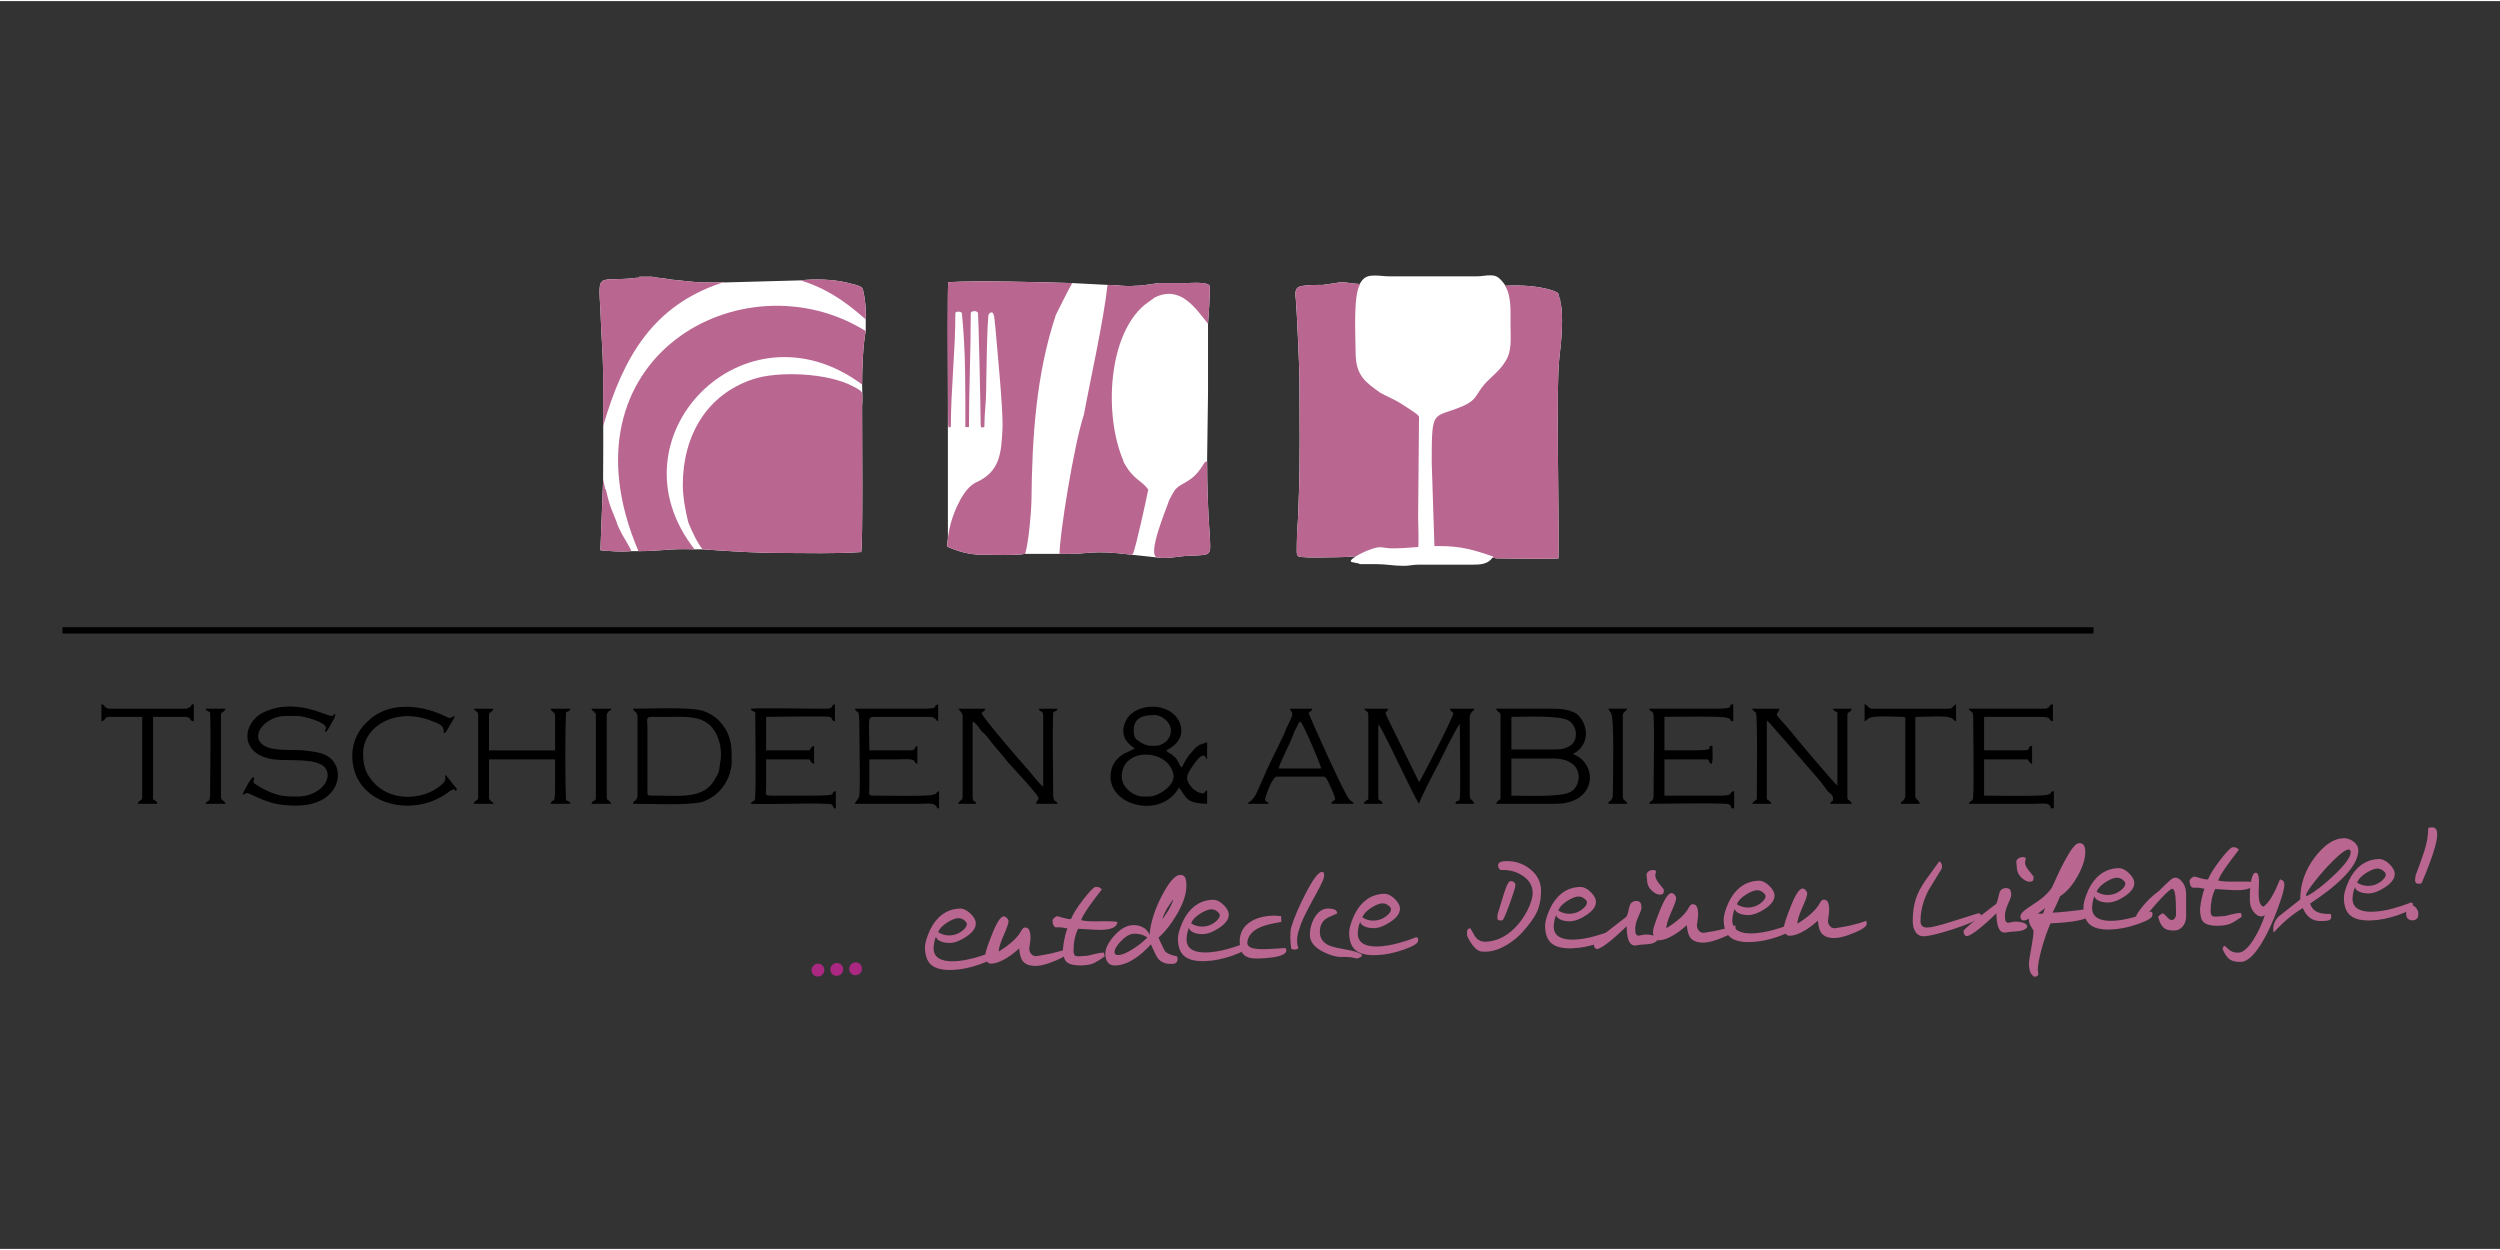 <?xml version="1.0" encoding="utf-8"?>
<!DOCTYPE svg PUBLIC "-//W3C//DTD SVG 1.1//EN" "http://www.w3.org/Graphics/SVG/1.1/DTD/svg11.dtd">
<svg xmlns="http://www.w3.org/2000/svg" xmlns:xlink="http://www.w3.org/1999/xlink" version="1.1" id="Ebene_1" x="0px" y="0px" width="180" height="90" viewBox="0 0 567 283" enable-background="new 0 0 567 283" xml:space="preserve">
<rect x="0" y="0" width="567" height="283" fill="#333333" stroke="none"/>
<path fill="#FFFFFF" d="M294.112,123.105c0,3.286-0.412,2.875,2.875,3.081c2.258,0,10.063,0,11.295-0.411  c1.851-0.822,3.287-2.054,6.162-1.643c1.201,0.199,6.121,0.205,7.12-0.177c0.045,1.388,0.103,2.497,0.175,3.201  c0-0.488,0.108-0.787,0.284-0.965c0.024,0.374,0.051,0.699,0.076,0.965c0-0.875,0.345-1.143,0.815-1.189  c0.479,0.035,1.021,0.181,1.455,0.139c0.645,0.048,1.175-0.105,1.175-1.19c0-0.188-0.013-0.596-0.035-1.179  c4.585,0.385,6.249,0.006,10.91,1.628c1.028,0.411,2.261,1.026,3.286,1.026c3.286,0,10.886,0.205,13.761,0  c0.205-9.652-0.616-37.995,0.205-45.594c0.411-3.081,1.025-9.859,0.206-12.529c0-0.411,0-0.616-0.206-0.821  c-0.205-1.233,0-1.233-1.645-1.849c-3.258-1.018-7.123-1.229-10.593-1.031c-0.355-0.596-0.814-1.161-1.407-1.693  c-0.64-0.579-1.33-0.7-2.082-0.673c-0.884-0.035-1.852,0.219-2.911,0.221h-0.013h-0.161h-0.013h-0.156h-0.02h-0.146h-0.023h-0.143  h-0.026h-0.138h-0.027h-0.133h-0.033h-0.125h-0.039h-0.12h-0.041h-0.114h-0.044h-0.112h-0.047h-0.106h-0.049h-0.103h-0.055h-0.097  h-0.058h-0.092h-0.06h-0.09h-0.062h-0.085h-0.064h-0.082h-0.065h-0.08h-0.068h-0.074h-0.069h-0.074h-0.072h-0.07h-0.072h-0.069  h-0.074H331.5h-0.074h-0.067h-0.073h-0.063h-0.08h-0.063h-0.078h-0.061h-0.079h-0.063h-0.079h-0.061h-0.081h-0.061h-0.08h-0.06  H330.3h-0.06h-0.083h-0.06h-0.079h-0.06h-0.08h-0.063h-0.078h-0.063h-0.08h-0.062h-0.077h-0.064h-0.077h-0.063h-0.078h-0.066h-0.073  h-0.069h-0.074h-0.068h-0.071h-0.074h-0.07h-0.075h-0.067h-0.079h-0.067h-0.08h-0.065h-0.086h-0.063h-0.09h-0.059h-0.094h-0.059  h-0.096h-0.055h-0.1h-0.053h-0.104h-0.049h-0.108h-0.046h-0.115h-0.042h-0.119h-0.037h-0.126h-0.035h-0.129h-0.032h-0.136h-0.028  h-0.141h-0.022h-0.148h-0.021h-0.152h-0.016h-0.16h-0.011h-0.173h-0.009h-0.168h-0.021h-0.171h-0.016h-0.173H324.9h-0.175h-0.009  h-0.175h-0.003h-0.176h-0.006h-0.171h-0.008h-0.166h-0.012h-0.159h-0.016h-0.151h-0.018h-0.151h-0.021h-0.146h-0.024h-0.139h-0.029  h-0.135h-0.031h-0.132h-0.032h-0.129h-0.034h-0.124h-0.039h-0.119h-0.043h-0.113h-0.045h-0.113h-0.045h-0.109h-0.049h-0.106h-0.05  h-0.104h-0.052h-0.103h-0.052h-0.103h-0.053h-0.1h-0.054h-0.101h-0.054h-0.097h-0.054h-0.098h-0.057h-0.096h-0.057h-0.094h-0.059  h-0.094h-0.057h-0.096h-0.057h-0.094h-0.058h-0.095h-0.057h-0.099h-0.055h-0.097h-0.054h-0.101h-0.055h-0.1H319.1h-0.103h-0.051  h-0.104h-0.052h-0.104h-0.05h-0.106h-0.05h-0.108h-0.045h-0.114h-0.044h-0.113h-0.043h-0.119h-0.039h-0.124h-0.035h-0.127h-0.032  h-0.134h-0.03h-0.134h-0.03h-0.14h-0.023h-0.146h-0.021h-0.151h-0.018h-0.155h-0.016h-0.159h-0.012h-0.166h-0.009h-0.171h-0.002  h-0.179l0,0h-0.179h-0.005h-0.177h-0.011h-0.175h-0.016h-0.171h-0.021c-1.15,0-2.272-0.202-3.281-0.178  c-1.201-0.027-2.261,0.185-3.035,1.307c-0.145,0.207-0.272,0.409-0.393,0.608c-1.238-0.02-3.215-0.41-4.214-0.41  c-1.027,0.205-2.877,0.411-4.108,0.616c-1.438,0-3.286,0-4.519,0.206c-1.85,0.205-1.85,1.231-1.644,3.08  c0.206,2.055,0.819,15.609,0.819,18.074c0,8.832,0.205,19.306-0.203,28.138C294.523,116.944,294.112,120.024,294.112,123.105  L294.112,123.105z"/>
<path fill="#FFFFFF" d="M214.982,121.779c-0.093,0.72-0.151,1.403-0.151,1.943c2.259,1.026,4.929,1.848,8.01,1.848  c2.669,0,7.393,0.206,9.653-0.205h7.805c7.188,0.205,6.572-1.027,16.43,0.205l5.751,0.617c2.465,0.41,5.134-0.411,7.804-0.411  c4.518-0.206,4.313,0,4.107-4.313c-0.41-5.545-0.616-11.501-0.616-17.046l-0.006,0.001l0.211-15.468V73.197  c0.07,0.102-0.07-0.087,0,0c0.206-2.875,0.41-5.545,0.41-8.421c0-1.232-4.518-0.822-5.339-0.822c-2.054,0-4.107,0-6.162,0  c-1.848,0.207-3.696,0.617-5.545,0.617c-2.054,0.205-4.313-0.206-6.161-0.206l-8.01-0.412c-6.777-0.205-21.565-0.615-28.137-0.205  c-0.052,1.416-0.064,2.831-0.054,4.246V121.779L214.982,121.779z"/>
<path fill="#FFFFFF" d="M181.56,63.339l-17.459,0.476c0.052-0.015,0.119-0.036,0.207-0.065c-0.998,0.031-1.826,0.053-2.535,0.065  h-2.263c-2.098-0.053-3.24-0.28-7.524-0.682c-0.617-0.205-3.492-0.41-4.108-0.616h-2.67c-0.206,0-0.206,0-0.206,0  c-0.205,0.411-0.205,0.206-0.41,0.206l-1.849,0.206c-8.42,0.616-6.777-1.849-6.368,11.913c0.207,3.491,0.412,6.777,0.412,10.474  c0,0.505,0.075,15.395,0,23.208l-0.616,16.02c2.054,0.205,4.724,0.411,6.983,0.205h1.643c5.545,0,6.571-0.615,12.734-0.41h1.848  c5.957,0.41,11.707,0.822,17.664,0.822c5.956,0,12.528,0.206,18.279-0.206c0.41-1.643,0.205-27.727,0.205-32.861  c0.159-2.247,0-3.424,0-5.135c0-3.491,0.206-9.036,0.822-12.117v-2.877c0-2.464,0-3.286-0.411-5.545  c-0.411-1.232,0.411-1.643-3.492-2.465c-0.101-0.028-0.205-0.057-0.31-0.084v-0.056h-0.221  C189.011,63.111,184.65,62.952,181.56,63.339L181.56,63.339z"/>
<path fill="#B96691" d="M154.859,109.756c0,2.669,0.616,5.956,1.232,8.421c0.617,1.643,2.26,5.134,3.286,6.161  c5.957,0.41,11.707,0.822,17.664,0.822c5.956,0,12.528,0.206,18.279-0.206c0.41-1.643,0.205-27.727,0.205-32.861  c0-3.697,0.617-3.286-2.053-4.724c-5.751-3.08-17.046-3.491-22.591-1.643C160.198,89.217,154.859,98.664,154.859,109.756  L154.859,109.756z"/>
<path fill="#B96691" d="M325.33,123.722c4.725,0.411,6.367,0,11.091,1.643c1.028,0.411,2.261,1.026,3.286,1.026  c3.286,0,10.886,0.205,13.761,0c0.205-9.652-0.616-37.995,0.205-45.594c0.411-3.081,1.026-9.859,0.206-12.529  c0-0.411,0-0.616-0.206-0.821c-0.205-1.233,0-1.233-1.645-1.849c-3.285-1.026-7.187-1.231-10.679-1.026  c1.438,2.259,1.231,5.546,1.231,8.625c0,3.492,0.411,6.162-1.231,8.626c-1.233,2.054-3.286,3.491-4.724,5.134  c-2.057,2.465-1.644,3.492-4.931,4.929c-6.777,2.876-6.98,0.206-6.98,12.734C324.919,110.988,325.124,117.355,325.33,123.722  L325.33,123.722z"/>
<path fill="#B96691" d="M294.112,123.105c0,3.286-0.412,2.875,2.875,3.081c2.258,0,10.063,0,11.295-0.411  c1.851-0.822,3.287-2.054,6.162-1.643c1.231,0.205,6.367,0.205,7.188-0.206c0.205-0.411,0-5.956,0-6.983l0.205-22.593  c-0.044-0.517-1.11-1.107-4.106-3.08c-1.217-0.802-3.286-1.643-4.724-2.465c-3.081-2.259-5.547-3.696-5.547-9.037  c0-3.696-0.617-12.939,1.028-15.608c-1.233,0-3.287-0.411-4.313-0.411c-1.027,0.205-2.877,0.411-4.107,0.616  c-1.438,0-3.287,0-4.52,0.206c-1.85,0.205-1.85,1.231-1.644,3.08c0.206,2.055,0.819,15.609,0.819,18.074  c0,8.832,0.205,19.306-0.202,28.138C294.523,116.944,294.112,120.024,294.112,123.105L294.112,123.105z"/>
<path fill="#B96691" d="M144.796,124.748c5.545,0,6.571-0.615,12.734-0.41c-19.917-25.314,11.273-57.269,37.995-37.38  c0-3.491,0.206-9.036,0.822-12.117C168.653,57.555,126.038,80.766,144.796,124.748L144.796,124.748z"/>
<path fill="#B96691" d="M215.652,96.611c0-8.496,1.027-17.205,1.027-25.877c0.169-0.437,1.275-0.369,1.477,0.021  c0.882,8.869,0.782,16.944,0.782,25.856h0.821c0-8.715,0.411-17.208,0.411-25.877c-0.007-0.397,1.293-0.714,1.643,0  c0.143,2.214,0.574,20.497,0.605,25.491c0.005,0.816,0.702,0.344,0.833,0.387c0-2.905,0.411-5.851,0.411-8.42  c0-0.004,0.189-16.968,0.616-17.253c1.438-1.437,1.232,2.054,1.438,2.67c0.33,4.275,1.855,19.048,1.644,23.414  c-0.262,5.392-0.504,9.68-5.956,12.119c-2.918,1.306-5.039,6.628-5.751,9.241c-0.411,1.438-0.822,3.903-0.822,5.341  c2.259,1.026,4.929,1.848,8.01,1.848c2.669,0,7.393,0.206,9.653-0.205c0.778-2.348,1.416-9.7,1.438-11.913  c0.141-14.272,1.001-28.699,5.546-42.31c1.195-2.39,2.406-4.867,3.696-7.188c-6.777-0.205-21.565-0.615-28.137-0.205  c-0.386,10.422,0,21.697,0,32.245C215.242,97.021,214.832,96.611,215.652,96.611L215.652,96.611z"/>
<path fill="#B96691" d="M251.185,64.366c-0.948,8.509-3.822,21.065-5.34,29.369c-2.249,6.732-5.545,27.307-5.545,31.63  c7.188,0.205,6.572-1.027,16.43,0.205l0.206-0.205c0.671-1.349,3.061-12.421,3.491-14.583c-1.643-2.259-3.286-2.055-5.545-6.162  c-0.205-0.616,0,0-0.205-0.616c-4.302-10.321-3.374-28.201,4.928-35.12l2.259-1.644c5.805-2.9,9.208,2.319,12.118,5.956  c0.206-2.875,0.41-5.545,0.41-8.421c0-1.232-4.518-0.822-5.339-0.822c-2.054,0-4.107,0-6.162,0  c-1.848,0.207-3.696,0.617-5.545,0.617C255.292,64.776,253.032,64.366,251.185,64.366L251.185,64.366z"/>
<polygon points="14.172,143.438 474.807,143.438 474.807,142 14.172,142 "/>
<path d="M309.31,160.484l0.205,0.205c0.617,0.616,0.822,0.41,0.822,1.438v18.896c-0.616,0.411-0.822,0.411-1.027,1.027h4.313  c-0.205-0.616-0.411-0.616-1.025-1.027v-17.047c1.025,1.026,8.01,16.431,9.241,18.074c0.206-1.027,3.697-7.806,4.521-9.243  c0.614-1.232,4.106-8.421,4.724-8.831c0,1.23,0.203,16.02,0,16.841c-0.411,1.233-0.616,0-1.027,1.233h4.313  c-0.208-1.027-1.027-0.616-1.027-1.851v-17.868c0-0.41,0.205-0.82,0.408-1.025c0.411-0.616,0.411,0,0.619-0.821h-5.547  c0.205,0.821,0.205,0.205,0.82,1.026c-0.408,1.644-7.394,15.199-7.805,15.608l-6.161-12.527c-2.26-4.519-1.231-2.671-0.82-4.107  L309.31,160.484L309.31,160.484z"/>
<path d="M342.788,171.78c3.08,0,6.366,0,9.446,0c7.396,0,6.573,6.367,3.901,7.6c-2.053,1.231-10.474,0.82-13.349,0.82v-8.216  L342.788,171.78L342.788,171.78z M342.788,162.332L342.788,162.332c2.466,0,10.885-0.41,12.938,0.822  c2.259,1.438,2.259,4.928,0,5.956c-1.232,0.615-2.054,0.615-3.901,0.615c-3.081,0-5.956,0-9.036,0V162.332L342.788,162.332z   M340.32,161.922L340.32,161.922v18.689c0,0.822-0.613,0.411-1.024,1.438c4.521,0,9.036,0,13.556,0  c8.831,0,9.652-8.216,4.726-10.887l-0.822-0.41c4.313-2.26,3.286-7.395,0.617-9.242c-1.646-0.821-3.083-1.026-5.342-1.026  c-4.313,0-8.422,0-12.733,0C339.707,161.511,340.32,161.1,340.32,161.922L340.32,161.922z"/>
<path fill="#B96691" d="M273.775,104.416c-0.616,0.205-0.204-0.207-0.822,0.615c-2.686,4.479-4.888,3.852-6.571,5.957l-0.822,1.437  c-0.206,0.411-0.206,0.411-0.411,0.821c-0.445,1.477-5.181,12.521-2.669,12.94c2.465,0.41,5.134-0.411,7.804-0.411  c4.518-0.206,4.313,0,4.107-4.313C273.981,115.917,273.775,109.961,273.775,104.416L273.775,104.416z"/>
<path d="M259.193,180.406c-2.054,0-5.34-2.259-4.724-5.339c0.821-5.957,10.885-5.342,11.707,0.615  c0.206,2.26-3.492,4.724-5.545,4.724H259.193L259.193,180.406z M260.837,168.903L260.837,168.903c-0.616,0-2.054-0.615-2.465-1.024  c-0.821-0.411-1.232-1.027-1.232-2.26c-0.205-3.287,2.464-3.697,4.724-3.697c1.643,0,3.697,1.644,3.697,3.491  c0,2.26-2.054,3.49-3.492,3.49H260.837L260.837,168.903z M267.614,163.771L267.614,163.771c-2.054-5.136-10.475-4.725-12.323-0.411  c-1.849,3.901,1.643,5.751,2.054,6.162c-0.206,0.204,0,0-0.411,0.204l-1.232,0.617c-1.644,0.615-2.875,1.848-3.491,3.49  c-2.67,8.217,10.885,12.323,15.197,4.52c0.822,1.026,1.027,1.848,2.261,2.876c1.026,0.615,2.669,0.821,4.106,0.821v-3.081  c-0.822,0.41-0.41,1.025-1.438,0.616c-0.616,0-1.232-0.616-1.643-0.821c-2.465-2.465-1.438-3.492,0.411-6.161  c2.053-2.671,2.259-1.028,2.669-0.618v-3.902c-1.438,0.617-1.847,0.206-3.491,2.262c-1.027,1.024-1.643,2.26-2.259,3.491  c-0.617-0.616-0.617-1.231-1.438-2.261c-0.41-0.206-0.616-0.614-1.026-0.82c-0.616-0.41-0.616-0.206-1.027-0.821  C266.999,168.699,268.641,166.646,267.614,163.771L267.614,163.771z"/>
<path d="M397.418,160.484v0.205l0.206,0.206c0.206,0,0.206,0,0.206,0.204c0.617,0.411,0.206-0.41,0.412,0.411  c0.41,0.616,0.205,16.842,0.205,19.512c-0.617,0.616-0.823,0.411-1.029,1.027h4.313c-0.203-0.616-0.408-0.616-1.022-1.027v-17.868  c0.819,0.616,3.078,3.491,4.105,4.519l8.011,9.241c0.614,0.821,1.23,1.645,1.849,2.466c0.409,0.206,1.026,0.82,1.026,1.231  c0.202,1.438-0.205,0.205-0.617,1.438h4.93c-0.409-1.027-1.026-0.616-1.026-1.438v-18.689c0-0.821,0.617-0.41,1.026-1.438h-4.313  c0.202,0.615,0.614,0.615,1.025,0.821v16.637c-0.823-0.617-9.65-11.092-11.091-12.939c-3.903-4.313-2.467-2.671-2.056-4.519H397.418  L397.418,160.484z"/>
<path d="M217.296,160.484l0.41,0.411c0.206,0.41,0.616,0.615,0.616,1.231v18.278c0,1.027-0.616,0.616-1.026,1.645h4.108  c-0.412-1.233-0.617,0.205-0.822-1.645v-17.047c0.822,0.411,1.438,1.438,2.053,2.26c0.822,0.616,1.438,1.438,2.054,2.26  c1.233,1.644,2.67,3.081,3.902,4.725l4.108,4.518c4.108,4.725,2.67,3.286,2.259,4.931h4.929c-0.41-1.027-1.026,0-1.026-2.261  c0-5.955-0.206-12.528,0-18.483c0.616-0.41,0.82-0.206,1.026-0.821h-4.313c0.41,1.026,0.822,0.205,1.026,1.438v16.227  c-0.822-0.412-2.875-3.287-3.697-4.108c-1.643-1.849-9.653-11.091-10.269-12.527c0.616-0.821,0.616-0.205,0.822-1.026h-6.16V160.484  z"/>
<path d="M67.57,180.406c-2.462,0-3.901,0-6.366-1.026c-1.438-0.615-2.463-1.231-3.697-2.055c0-0.82,0.412-1.437-0.206-1.231  c-0.205,0-0.616,0.82-0.821,1.026c-0.411,0.822-1.232,2.055-1.438,2.875c1.027-0.205,0.411-0.82,2.464,0.205  c3.493,1.645,5.545,2.261,9.654,2.261c10.269,0,11.5-8.832,6.982-11.297c-1.438-0.82-3.492-1.025-5.339-1.231  c-2.671-0.206-6.779,0.206-8.832-1.028c-3.696-2.258,0.41-6.775,4.724-6.775h2.67c1.643,0,6.571,1.438,6.571,2.671  c0,0.82-0.616,0,0,1.024c0.206-0.204,2.055-3.286,2.055-3.695c0.206-1.027-0.206-0.206-0.616,0  c-1.232,0.205-8.215-4.313-15.609-0.821c-4.724,2.259-5.75,9.447,2.259,10.679c3.698,0.412,9.654-0.41,11.708,1.851  C75.788,176.711,72.09,180.406,67.57,180.406L67.57,180.406z"/>
<path d="M163.279,173.013c-0.206,1.437,0,1.643-1.027,3.286c-2.464,4.724-7.804,3.9-13.349,3.9c-2.465,0-2.055,0.206-2.055-2.258  v-12.939c0-2.466-0.616-2.671,1.644-2.671c6.367,0.205,11.09-1.025,13.76,3.491C163.279,167.673,163.896,170.343,163.279,173.013  L163.279,173.013z M144.59,162.332L144.59,162.332V180.2c0,0.411-0.206,0.822-0.411,1.028c-0.411,0.615-0.411-0.206-0.616,0.821  c4.108,0,12.324,0.41,15.609-0.411c4.107-1.232,6.778-5.34,6.778-9.242c0-3.08,0-5.546-2.054-8.216  c-1.026-1.438-2.669-2.67-4.724-3.285c-3.081-0.821-11.501-0.411-15.609-0.411C143.769,161.306,144.59,161.1,144.59,162.332  L144.59,162.332z"/>
<path d="M107.417,160.484c0.822,1.026,1.027,0.615,1.027,1.438v18.689c0,0.822-0.617,0.411-1.027,1.438h4.518  c-0.41-1.027,0,0-0.616-0.616c-0.206-0.411-0.412-0.205-0.412-0.822v-8.627H125.9c0,1.851,0,3.698,0,5.546  c0,5.751-0.411,2.67-1.027,4.521h4.518c-0.206-0.616-0.616-0.616-1.027-0.821c-0.205-5.136-0.205-14.787,0-19.923  c0.411-0.206,0.821-0.206,1.027-0.821h-4.518c0.206,0.821,1.027,0.615,1.027,1.644v7.805h-14.994v-8.011  c0-0.821,0.617-0.41,1.027-1.438L107.417,160.484L107.417,160.484z"/>
<path d="M465.193,183.076h0.617v-3.901c-1.23,0.205,0,0.411-1.438,0.82c-1.027,0.411-13.146,0.205-14.377,0.205v-8.216h9.857  c0.413,0.412,0.413,0.822,1.027,1.028v-4.109c-1.438,0.207,0.205,1.028-2.055,1.028h-8.831v-7.601h12.527  c3.491,0,1.645,0.822,3.08,1.027v-3.902c-1.23,0.206-0.205,0.618-1.643,1.028h-17.457c0.411,1.026,1.024,0.205,1.024,2.053  c0,3.286,0.208,14.993,0,17.663c0,1.645-0.613,0.822-1.024,1.851h14.788C463.758,182.051,464.786,181.639,465.193,183.076  L465.193,183.076z"/>
<path d="M189.157,183.076h0.411v-3.901c-1.849,0.411,1.438,1.025-5.135,1.025h-9.448c-1.643,0-1.231-0.205-1.231-1.848  c0-2.054,0-4.313,0-6.368h9.858c0.41,0.618,0.41,0.822,1.026,1.028v-4.109c-0.616,0.207-0.616,0.413-1.026,1.028h-9.858v-7.601  c1.027,0,13.555-0.204,14.376,0c1.232,0.616,0,0.616,1.232,1.027v-3.902c-1.232,0.411,0,0.618-1.438,1.028c-0.616,0-1.849,0-2.465,0  c-4.312,0-11.5-0.206-15.199,0c0.206,0.615,0.412,0.411,1.028,0.821c0,4.106,0.206,14.993,0,18.895c0,1.851-0.616,0.822-1.028,1.851  c5.341,0.205,12.118-0.206,17.253,0C188.748,182.051,188.748,182.256,189.157,183.076L189.157,183.076z"/>
<path d="M392.694,183.076h0.616v-3.901c-1.437,0.205,0.206,1.025-3.08,1.025h-12.732v-8.216h9.857  c0.411,0.412,0.203,0.822,0.822,1.028c0.409-0.822,0.203-2.875,0.203-4.109c-2.257,0.207,2.261,1.028-4.929,1.028  c-2.056,0-3.901,0-5.955,0v-7.601c1.026,0,13.554-0.204,14.17,0.205c1.438,0.411,0.207,0.617,1.438,0.822v-3.902  c-1.85,0.206,1.233,1.028-3.902,1.028h-15.195c0.409,1.026,1.023,0.205,1.023,1.848c0.205,2.671,0,14.379,0,17.663  c0,1.85-0.614,1.027-1.023,2.056c4.518,0,12.938-0.206,17.249,0C392.286,182.051,392.492,182.256,392.694,183.076L392.694,183.076z"/>
<path d="M212.572,183.076h0.41v-3.901c-1.026,0.411-0.205,0.615-1.438,0.82c-0.822,0.411-11.297,0.205-13.145,0.205  c-1.643,0-1.233-0.205-1.233-1.848c0-2.054,0-4.313,0-6.368h5.957c0.822,0,3.491-0.204,4.108,0.206  c0.41,0.412,0.204,0.616,0.822,0.822v-4.109c-1.027,0.413,0,1.028-1.849,1.028h-9.038c0-7.601-0.616-7.601,1.439-7.601  c1.026,0,2.053,0,3.081,0h9.036c1.027,0,1.027,0.205,1.643,0.616c0.206,0.411,0,0.206,0.412,0.411v-3.902  c-1.643,0.618,0.821,1.028-3.902,1.028h-14.994c0.617,1.644,1.027-1.028,1.027,4.723c0,2.466,0.206,13.146,0,14.788  c0,0.411-0.206,0.821-0.411,1.027c-0.411,0.821-0.206,0-0.617,1.027h14.789C210.519,182.051,212.16,181.639,212.572,183.076  L212.572,183.076z"/>
<path d="M290.005,174.039c0.203-1.231,2.872-6.16,3.49-8.216l1.028-2.053l0.407-0.411c1.029,1.232,4.729,10.27,4.729,10.68H290.005  L290.005,174.039z M292.468,160.484L292.468,160.484l0.408,0.615c0,0.206,0.206-0.204,0.206,0.821c0,0.41-1.642,3.491-1.847,4.313  c-1.645,3.49-3.699,7.394-5.137,10.885c-1.026,2.26-1.234,3.286-2.671,4.52c-0.41,0.205-0.206,0-0.41,0.411h4.726  c-0.207-0.411,0-0.206-0.412-0.411l-0.411-0.41c0-0.822,1.645-5.34,2.672-5.34h10.683c0.613,0,1.23,1.847,1.848,3.08  c1.438,3.286,0.203,1.643-0.205,3.081h5.133c-0.206-0.616-0.614-0.411-1.025-1.027c-0.82-0.411-9.036-18.896-9.242-19.512  c0.614-0.821,0.614-0.205,0.822-1.026H292.468L292.468,160.484z"/>
<path d="M82.359,170.548c0-5.955,7.393-10.681,15.815-7.188c2.259,0.821,2.464,1.232,2.464,2.669  c0.616-0.205,0.411-0.205,0.82-0.821c0.412-0.82,1.643-2.465,1.643-3.079c-1.231,0.409-0.615,0.82-2.259,0  c-5.545-2.672-12.938-3.286-17.457,1.231c-1.848,1.644-3.491,4.313-3.491,7.805c0,10.887,13.35,14.376,21.564,8.422  c2.465-1.851,1.233,0,2.055-0.616c0.206-0.411,0.206,0,0-0.411l-2.464-3.08c-0.411,0.821,1.027,1.232-2.669,3.491  c-4.108,2.26-9.654,2.054-13.146-1.233C82.976,175.478,82.359,173.629,82.359,170.548L82.359,170.548z"/>
<path d="M23.004,163.359c1.028-0.205,0.616-1.027,1.848-1.027h7.395v18.279c0,0.822-0.616,0.411-1.027,1.438h4.52  c-0.206-0.616-0.411-0.616-1.027-1.027v-18.69h7.599c1.438,0.41,0.412,0.822,1.643,1.027v-3.903c-1.231,0.206,0,0-0.821,0.618  c-0.41,0.204-0.616,0.41-1.026,0.41H24.852c-0.41,0-0.82-0.206-1.026-0.41c-0.412-0.412,0-0.412-0.822-0.618L23.004,163.359  L23.004,163.359z"/>
<path d="M422.888,163.359c0.82-0.411,0,0,0.82-0.617c1.025-0.82,5.75-0.41,7.805-0.41c0.614,0,0.614,0,0.614,0.616V180.2  c0,0.411-0.203,0.822-0.408,1.028c-0.412,0.615-0.412-0.206-0.617,0.821h4.314c-0.206-1.027-1.028-0.821-1.028-1.851v-17.252  c0-0.616,0-0.616,0.614-0.616c2.058,0,6.78-0.41,7.805,0.41c0.823,0.617,0,0.206,0.823,0.617v-3.902  c-0.823,0.411-0.617,1.028-1.645,1.028h-17.456c-0.821,0-0.821-0.822-1.643-1.028L422.888,163.359L422.888,163.359z"/>
<path d="M134.115,160.484l0.206,0.411c0.41,0.204,0.41,0.204,0.615,0.615c0.207,0.205,0.207-0.411,0.207,0.41v18.689  c0,1.027-0.616,0.411-1.028,1.438h4.518c-0.41-1.027-1.026-0.616-1.026-1.438v-18.689c0-0.41,0.206-0.41,0.41-0.821  c0.616-0.615,0.206,0.411,0.616-0.615H134.115L134.115,160.484z"/>
<path d="M46.624,160.484c0.41,0.615-0.411,0,1.027,0.821c0.205,5.955,0,12.528,0,18.483c0,2.261-0.617,1.232-1.027,2.261h4.518  c-0.206-0.821-1.027-0.616-1.027-1.645v-18.483c0-0.821,0.617-0.41,1.027-1.438H46.624L46.624,160.484z"/>
<path d="M364.763,160.484l0.617,1.026c0.82,1.025,0.411,16.02,0.411,18.483c0,0.616-0.205,1.027-0.411,1.233  c-0.411,0.615-0.411-0.206-0.617,0.821h4.313c-0.206-0.821-1.025-0.616-1.025-1.645v-18.276c0-1.027,0.614-0.821,1.025-1.644  H364.763L364.763,160.484z"/>
<path fill="#B96691" d="M181.56,63.339c7.4,2.213,12.477,6.866,14.787,8.864c0-2.464,0-3.524-0.411-5.784  c-0.411-1.232,0.411-1.643-3.492-2.465C189.568,63.133,184.845,62.928,181.56,63.339L181.56,63.339z"/>
<path fill="#B96691" d="M136.17,124.543c2.054,0.205,4.724,0.411,6.983,0.205c0-0.41-1.438-2.67-1.643-3.08  c-0.616-1.027-1.643-3.081-1.643-3.491c-1.438-3.697-1.438-3.081-2.465-7.394c-0.206-0.205-0.206-0.205-0.206-0.41l-0.41-1.849  L136.17,124.543L136.17,124.543z"/>
<path fill="#FFFFFF" d="M312.924,123.861c1.021,0,1.596,0.264,2.617,0.264c4.245,0,6.608-0.528,10.854-0.528  c4.853,0,7.631,0.792,12.261,2.375c-1.15,1.913-3.1,1.848-5.271,1.848c-4.597,0-7.151,0-11.747,0c-1.246,0-1.979,0.264-3.227,0.264  c-2.491,0-3.926-0.396-6.416-0.396c-1.405,0-2.204,0-3.609,0c-0.126-0.298-2.042-0.298-2.042-0.662  C306.345,126.201,311.133,123.861,312.924,123.861L312.924,123.861z"/>
<path fill="#B96691" d="M147.876,62.517h-2.67c-0.206,0-0.206,0-0.206,0c-0.205,0.411-0.205,0.206-0.41,0.206l-1.849,0.206  c-8.42,0.616-6.777-1.849-6.368,11.913c0.207,3.491,0.412,6.777,0.412,10.474c0,3.697,0,7.394,0,11.091  c4.612-15.872,11.378-27.273,26.699-32.451c0.616-0.205,0.206,0,0.821-0.205c-6.572,0.205-5.751,0-12.322-0.617  C151.367,62.928,148.492,62.723,147.876,62.517L147.876,62.517z"/>
<path fill="#AA2882" d="M186.956,219.716c0,0.446-0.14,0.805-0.419,1.074c-0.278,0.271-0.633,0.414-1.06,0.43  c-0.391,0.014-0.726-0.125-1.005-0.412c-0.279-0.288-0.419-0.618-0.419-0.991c0-0.392,0.135-0.735,0.405-1.032  c0.269-0.299,0.609-0.455,1.019-0.47c0.39-0.013,0.734,0.112,1.032,0.384C186.806,218.966,186.956,219.306,186.956,219.716z   M191.227,219.566c0,0.446-0.14,0.805-0.419,1.075c-0.279,0.271-0.633,0.412-1.061,0.429c-0.39,0.015-0.726-0.124-1.005-0.412  c-0.279-0.288-0.418-0.618-0.418-0.991c0-0.392,0.134-0.734,0.404-1.033c0.271-0.297,0.61-0.455,1.019-0.469  c0.391-0.013,0.736,0.113,1.033,0.383C191.076,218.816,191.227,219.157,191.227,219.566z M195.498,219.417  c0,0.447-0.139,0.805-0.418,1.075c-0.279,0.271-0.633,0.413-1.061,0.429c-0.391,0.015-0.726-0.123-1.005-0.412  c-0.279-0.289-0.419-0.617-0.419-0.99c0-0.393,0.135-0.734,0.405-1.033c0.27-0.3,0.609-0.454,1.02-0.469  c0.391-0.014,0.734,0.113,1.033,0.383C195.348,218.667,195.498,219.009,195.498,219.417z"/>
<path fill="#B96691" d="M225.418,216.479c0,0.583-1.089,1.253-3.267,2.013c-2.177,0.764-4.243,1.176-6.198,1.244  c-2.251,0.079-3.862-0.331-4.829-1.229c-0.894-0.83-1.34-2.138-1.34-3.93c0-0.615,0.204-1.49,0.614-2.623  c0.595-1.645,1.387-2.97,2.373-3.975c1.34-1.372,2.969-2.092,4.885-2.159c0.819-0.026,1.633,0.349,2.442,1.126  c0.81,0.779,1.214,1.54,1.214,2.282c0,1.021-0.735,2.021-2.205,2.998c-1.339,0.883-2.541,1.343-3.601,1.38  c-0.819,0.027-1.545-0.094-2.178-0.363c-0.633-0.27-0.977-0.625-1.033-1.063c-0.206,0.422-0.363,0.968-0.474,1.646  c-0.019,0.225-0.047,0.535-0.084,0.93c0,1.142,0.456,1.957,1.367,2.448c0.783,0.423,1.88,0.608,3.294,0.562  c1.34-0.049,2.866-0.299,4.579-0.756c1.134-0.306,2.335-0.696,3.601-1.176c0.148-0.101,0.279-0.154,0.391-0.158  c0.112-0.002,0.218,0.037,0.321,0.117c0.102,0.08,0.153,0.15,0.153,0.207C225.427,216.132,225.418,216.29,225.418,216.479z   M219.109,208.864c-0.521-0.609-1.117-0.902-1.787-0.88c-0.596,0.021-1.359,0.306-2.289,0.856c-1.153,0.688-1.908,1.463-2.261,2.324  c0.409,0.264,0.837,0.456,1.284,0.579c0.447,0.123,0.902,0.177,1.368,0.16c0.986-0.035,1.875-0.344,2.666-0.925  c0.792-0.582,1.187-1.133,1.187-1.649C219.276,209.164,219.22,209.009,219.109,208.864z"/>
<path fill="#B96691" d="M242.224,215.606c0,0.559-0.922,1.224-2.765,1.995c-1.842,0.772-3.285,1.176-4.327,1.213  c-1.582,0.055-2.671-0.354-3.266-1.228c-0.354-0.508-0.596-1.421-0.726-2.74c-0.913,0.871-1.881,1.611-2.904,2.226  c-1.302,0.791-2.447,1.202-3.434,1.237c-0.466,0.016-0.805-0.184-1.019-0.594c-0.214-0.41-0.321-0.877-0.321-1.397  s0.484-2.011,1.452-4.466c1.098-2.813,2.001-4.231,2.708-4.256c0.298-0.012,0.558,0.119,0.782,0.392  c0.223,0.271,0.335,0.51,0.335,0.715c0,0.468-0.373,1.53-1.117,3.195c-0.744,1.663-1.116,2.888-1.116,3.669  c2.624-1.637,4.327-3.203,5.108-4.702c0.261-0.493,0.541-0.744,0.838-0.756c0.465-0.017,0.791,0.183,0.977,0.595  s0.279,0.953,0.279,1.624c0,0.466-0.037,0.933-0.112,1.399c-0.074,0.469-0.13,0.853-0.167,1.152c0,0.428,0.129,0.813,0.391,1.158  c0.353,0.453,0.8,0.635,1.34,0.54c1.414-0.218,2.549-0.425,3.406-0.622c1.265-0.285,2.457-0.635,3.573-1.047L242.224,215.606z"/>
<path fill="#B96691" d="M253.445,208.874c-0.093,0.609-0.452,1.049-1.074,1.316c-0.625,0.268-1.429,0.418-2.416,0.453  c-0.763,0.027-1.805-0.012-3.126-0.115c-1.322-0.102-2.093-0.148-2.317-0.143c-0.353,0.742-0.614,1.52-0.781,2.33  c-0.168,0.809-0.251,1.664-0.251,2.562c0,0.58,0.103,0.969,0.307,1.167c0.149,0.145,0.419,0.21,0.809,0.195l0.587-0.021  c0.93-0.032,1.665-0.123,2.205-0.271c1.247-0.344,2.233-0.525,2.959-0.551l0.195,0.858c-0.819,0.606-1.572,1.089-2.26,1.446  c-0.689,0.359-1.62,0.56-2.792,0.601c-1.843,0.065-3.071-0.228-3.685-0.879c-0.485-0.524-0.726-1.524-0.726-3.002  c0.093-0.656,0.167-1.183,0.223-1.577c0.205-1.128,0.465-2.1,0.782-2.914c-0.838-0.193-1.536-0.281-2.094-0.262  c-0.186,0.006-0.317,0.011-0.391,0.014c-0.261,0.026-0.474-0.117-0.642-0.435c-0.167-0.316-0.251-0.677-0.251-1.083  c0-0.202,0.13-0.417,0.391-0.646c0.26-0.229,0.53-0.353,0.809-0.361c0.038,0,0.424,0.111,1.159,0.338  c0.735,0.226,1.344,0.331,1.829,0.313c0.428-1.096,1.327-2.537,2.694-4.325c1.368-1.788,2.303-2.776,2.806-2.962  c0.186-0.043,0.419-0.032,0.698,0.031c0.279,0.065,0.548,0.231,0.809,0.503c-1.21,1.551-2.197,2.871-2.959,3.957  c-0.837,1.203-1.424,2.211-1.758,3.023c0.651,0.219,2.093,0.309,4.326,0.268C251.742,208.663,253.054,208.72,253.445,208.874z"/>
<path fill="#B96691" d="M269.079,200.646c0,1.919-0.763,4.152-2.289,6.699c-1.247,2.095-2.596,3.787-4.048,5.086  c0.857,1.824,1.303,2.772,1.341,2.846c0.372,0.618,1.331,1.076,2.875,1.374c0.037,0.073,0.065,0.165,0.083,0.274  c0.019,0.109,0.028,0.248,0.028,0.416c0,0.203-0.037,0.371-0.112,0.504c-0.243,0.324-0.56,0.492-0.953,0.506  c-0.131,0.006-0.233,0.01-0.308,0.012c-1.362,0.048-2.399-0.382-3.108-1.288c-0.261-0.326-0.784-1.38-1.568-3.157  c-1.245,1.403-2.517,2.519-3.818,3.346c-1.467,0.927-2.879,1.412-4.235,1.459c-0.78,0.027-1.356-0.207-1.727-0.707  c-0.372-0.498-0.558-1.147-0.558-1.948c0-1.173,0.641-2.498,1.922-3.978c1.411-1.634,2.869-2.476,4.373-2.527  c0.65-0.022,1.272,0.087,1.866,0.326c0.91,0.377,1.532,0.998,1.866,1.859c0.261-2.818,1.2-5.775,2.814-8.866  c1.614-3.093,2.981-4.657,4.101-4.698c0.541-0.02,0.919,0.162,1.133,0.535C268.971,199.092,269.079,199.733,269.079,200.646z   M260.229,212.353c-0.502-0.318-0.993-0.543-1.475-0.676c-0.481-0.131-1.047-0.188-1.696-0.164  c-0.946,0.127-1.897,0.694-2.852,1.705c-0.954,1.011-1.432,1.853-1.432,2.522c0,0.205,0.079,0.358,0.237,0.467  c0.158,0.106,0.375,0.154,0.653,0.146c0.816-0.028,1.957-0.516,3.422-1.461C258.403,214.046,259.45,213.199,260.229,212.353z   M266.007,203.8c-0.446,0.666-0.893,1.334-1.34,2.002c-0.763,1.44-1.079,2.215-0.949,2.321c0.447-0.667,0.894-1.334,1.34-2.001  C265.82,204.679,266.137,203.905,266.007,203.8z"/>
<path fill="#B96691" d="M282.785,214.474c0,0.584-1.089,1.256-3.266,2.016c-2.178,0.762-4.244,1.175-6.198,1.244  c-2.252,0.077-3.862-0.331-4.829-1.23c-0.894-0.828-1.34-2.137-1.34-3.929c0-0.614,0.205-1.489,0.614-2.624  c0.595-1.645,1.386-2.969,2.373-3.974c1.34-1.371,2.968-2.091,4.885-2.158c0.819-0.028,1.634,0.347,2.443,1.125  c0.81,0.778,1.215,1.541,1.215,2.283c0,1.02-0.736,2.021-2.206,2.997c-1.34,0.884-2.541,1.344-3.602,1.381  c-0.819,0.027-1.545-0.094-2.177-0.363c-0.634-0.271-0.977-0.627-1.033-1.063c-0.206,0.42-0.364,0.967-0.476,1.646  c-0.019,0.226-0.046,0.535-0.083,0.931c0,1.142,0.457,1.957,1.368,2.448c0.781,0.423,1.879,0.607,3.294,0.56  c1.339-0.047,2.866-0.299,4.578-0.756c1.136-0.306,2.336-0.695,3.601-1.176c0.149-0.1,0.279-0.152,0.392-0.156  c0.111-0.004,0.218,0.035,0.321,0.117c0.102,0.08,0.154,0.149,0.154,0.205C282.795,214.13,282.785,214.288,282.785,214.474z   M276.477,206.861c-0.521-0.608-1.117-0.903-1.787-0.881c-0.596,0.021-1.358,0.308-2.289,0.856  c-1.154,0.688-1.908,1.463-2.261,2.326c0.41,0.264,0.837,0.455,1.284,0.577c0.446,0.124,0.902,0.179,1.368,0.161  c0.987-0.034,1.875-0.344,2.666-0.926s1.187-1.133,1.187-1.649C276.644,207.16,276.588,207.007,276.477,206.861z"/>
<path fill="#B96691" d="M291.748,215.281c0,1.095-2.104,1.714-6.312,1.86c-1.582,0.056-2.688-0.223-3.322-0.834  c-0.633-0.609-0.95-1.623-0.95-3.039c0-1.898,0.791-3.368,2.373-4.411c1.339-0.886,3.08-1.366,5.221-1.44  c0.465-0.017,0.754-0.003,0.866,0.04c0.111,0.043,0.42,0.056,0.921,0.037l0.084,1.338c-2.104,0.354-3.621,0.722-4.55,1.11  c-1.938,0.793-2.999,1.957-3.185,3.488c-0.056,0.692,0.362,1.151,1.256,1.383c0.688,0.18,1.761,0.244,3.212,0.193  c0.727-0.023,1.433-0.062,2.122-0.109c0.689-0.049,1.377-0.098,2.065-0.148c0.019,0.075,0.056,0.168,0.111,0.28  C291.719,215.14,291.748,215.224,291.748,215.281z"/>
<path fill="#B96691" d="M300.319,198.383c0,0.521-0.529,1.74-1.594,3.658c-1.45,2.64-2.427,4.489-2.93,5.55  c-1.082,2.311-1.62,4.145-1.62,5.504c0,0.65,0.104,1.207,0.309,1.666c-0.095,0.096-0.158,0.153-0.196,0.174  c-0.13,0.115-0.335,0.18-0.614,0.188c-0.13,0.005-0.257-0.01-0.376-0.043c-0.122-0.032-0.265-0.073-0.434-0.126  c-0.058-0.332-0.094-0.609-0.111-0.832c-0.074-0.668-0.11-1.309-0.11-1.923c0-0.392,0.013-0.789,0.042-1.188  c0.025-0.401,0.113-0.828,0.265-1.28c0.67-2.109,1.729-4.566,3.185-7.375c1.655-3.203,2.873-4.82,3.657-4.848  c0.241-0.008,0.39,0.061,0.444,0.208C300.291,197.862,300.319,198.085,300.319,198.383z M308.86,216.634  c-0.408,0.312-0.838,0.475-1.283,0.489c-0.28-0.101-0.698-0.188-1.256-0.264c-0.56-0.073-1.221-0.095-1.981-0.069  c-1.155,0.04-2.531-0.33-4.132-1.113c-2.085-1.024-3.127-2.328-3.127-3.912c0-1.358,0.336-2.629,1.006-3.808  c0.798-1.387,1.804-2.101,3.013-2.144c0.578-0.02,1.085,0.05,1.523,0.213c0.436,0.161,0.655,0.456,0.655,0.884  c-0.65,0.283-1.305,0.577-1.955,0.878c-1.321,0.624-1.98,1.719-1.98,3.282c0,1.396,0.641,2.409,1.925,3.033  c0.671,0.329,1.96,0.657,3.866,0.981c1.908,0.325,3.15,0.719,3.729,1.185v0.364H308.86z"/>
<path fill="#B96691" d="M321.619,213.119c0,0.583-1.088,1.255-3.267,2.015c-2.177,0.763-4.242,1.176-6.196,1.244  c-2.253,0.077-3.862-0.332-4.831-1.229c-0.893-0.828-1.338-2.138-1.338-3.929c0-0.614,0.203-1.49,0.613-2.625  c0.596-1.644,1.385-2.971,2.372-3.974c1.341-1.371,2.97-2.091,4.886-2.157c0.818-0.028,1.633,0.347,2.442,1.125  c0.809,0.778,1.214,1.539,1.214,2.281c0,1.021-0.734,2.021-2.206,2.999c-1.339,0.884-2.539,1.343-3.601,1.38  c-0.819,0.027-1.544-0.093-2.178-0.363c-0.633-0.271-0.977-0.627-1.032-1.063c-0.205,0.421-0.362,0.967-0.474,1.645  c-0.021,0.227-0.049,0.537-0.086,0.932c0,1.141,0.457,1.958,1.367,2.449c0.783,0.422,1.881,0.606,3.295,0.559  c1.339-0.047,2.865-0.298,4.577-0.756c1.137-0.305,2.336-0.695,3.604-1.175c0.147-0.101,0.276-0.153,0.391-0.157  c0.111-0.003,0.218,0.036,0.32,0.117c0.102,0.081,0.153,0.15,0.153,0.206C321.629,212.772,321.619,212.933,321.619,213.119z   M315.309,205.507c-0.52-0.609-1.116-0.903-1.786-0.881c-0.596,0.021-1.357,0.307-2.287,0.856c-1.156,0.687-1.91,1.463-2.263,2.325  c0.408,0.264,0.837,0.455,1.284,0.578s0.902,0.178,1.367,0.16c0.986-0.035,1.875-0.344,2.666-0.925  c0.791-0.583,1.187-1.134,1.187-1.649C315.477,205.804,315.422,205.651,315.309,205.507z"/>
<path fill="#B96691" d="M349.507,201.797c0,1.915-0.343,3.581-1.032,5.001c-0.578,1.19-1.646,2.651-3.209,4.379  c-0.803,0.922-1.808,1.774-3.017,2.562c-1.807,1.178-3.536,1.798-5.192,1.854c-0.354,0.012-0.716-0.002-1.09-0.047  c-0.854-0.101-1.739-0.906-2.65-2.42c-0.408-0.677-0.614-1.152-0.614-1.433c0-0.241,0.01-0.485,0.028-0.728s0.098-0.408,0.237-0.496  c0.14-0.09,0.273-0.164,0.404-0.227c0.093-0.002,0.423,0.521,0.989,1.573c0.568,1.051,1.446,1.556,2.64,1.515  c2.011-0.07,3.897-0.844,5.667-2.318c1.47-1.24,2.689-2.778,3.657-4.616c0.854-1.646,1.282-3.028,1.282-4.144  c0-1.579-0.753-2.873-2.261-3.882c-1.396-0.937-3.006-1.37-4.828-1.309c-0.206,0.007-0.384-0.093-0.532-0.302  c-0.147-0.211-0.223-0.445-0.223-0.705c0-0.373,0.167-0.63,0.503-0.772c0.334-0.141,0.716-0.221,1.145-0.235  c2.103-0.074,3.954,0.514,5.557,1.759C348.661,198.126,349.507,199.787,349.507,201.797z M343.7,200.524  c0,0.391-0.413,1.732-1.242,4.025c-0.828,2.293-1.372,3.584-1.632,3.869c-0.059,0.021-0.141,0.043-0.251,0.065  c-0.111,0.022-0.196,0.036-0.252,0.037c-0.15,0.006-0.308-0.026-0.476-0.095c-0.168-0.067-0.252-0.315-0.252-0.744  c0-0.239,0.047-0.529,0.14-0.867c0-0.055,0.032-0.154,0.099-0.295c0.064-0.145,0.489-1.518,1.271-4.124  c0.559-1.857,1.063-2.794,1.508-2.81c0.28-0.011,0.531,0.064,0.754,0.224C343.588,199.971,343.7,200.21,343.7,200.524z"/>
<path fill="#B96691" d="M366.06,211.568c0,0.582-1.087,1.253-3.266,2.013c-2.177,0.764-4.242,1.178-6.196,1.244  c-2.253,0.079-3.862-0.33-4.83-1.229c-0.893-0.828-1.34-2.137-1.34-3.93c0-0.613,0.204-1.49,0.614-2.623  c0.595-1.645,1.386-2.971,2.373-3.974c1.34-1.372,2.969-2.093,4.885-2.159c0.819-0.027,1.633,0.348,2.443,1.125  c0.811,0.779,1.214,1.54,1.214,2.282c0,1.021-0.734,2.021-2.206,3c-1.34,0.882-2.538,1.342-3.602,1.379  c-0.817,0.028-1.544-0.094-2.178-0.364c-0.632-0.27-0.977-0.625-1.032-1.062c-0.205,0.421-0.361,0.967-0.474,1.645  c-0.021,0.226-0.048,0.537-0.085,0.931c0,1.143,0.456,1.959,1.367,2.449c0.783,0.424,1.879,0.608,3.294,0.56  c1.341-0.046,2.866-0.298,4.578-0.757c1.136-0.305,2.336-0.694,3.603-1.174c0.148-0.1,0.278-0.152,0.393-0.156  c0.109-0.004,0.217,0.035,0.319,0.115c0.102,0.08,0.153,0.15,0.153,0.205C366.07,211.22,366.06,211.382,366.06,211.568z   M359.752,203.954c-0.521-0.607-1.116-0.901-1.786-0.881c-0.595,0.021-1.358,0.309-2.289,0.857  c-1.153,0.687-1.908,1.463-2.261,2.326c0.408,0.263,0.837,0.455,1.284,0.578c0.446,0.122,0.901,0.176,1.366,0.159  c0.987-0.034,1.875-0.343,2.667-0.924c0.791-0.584,1.186-1.135,1.186-1.649C359.919,204.255,359.863,204.1,359.752,203.954z"/>
<path fill="#B96691" d="M372.982,213.946c-0.483,0.018-0.837,0.043-1.061,0.079c-0.223,0.034-0.418,0.069-0.585,0.104  c-0.167,0.032-0.326,0.053-0.477,0.058c-1.282,0.045-1.926-1.412-1.926-4.374c-1.525,1.486-2.866,2.685-4.019,3.592  c-1.156,0.905-2.021,1.434-2.599,1.584c-0.204,0.044-0.396-0.038-0.572-0.245c-0.175-0.208-0.265-0.518-0.265-0.927  c0-0.13,0.418-0.557,1.255-1.273c0.912-0.795,1.871-1.582,2.876-2.361c0.613-0.485,1.703-1.326,3.268-2.519  c0.167-0.229,0.391-0.979,0.672-2.257c0.184-0.845,0.677-1.279,1.479-1.31c0.429-0.016,0.742,0.086,0.948,0.304  c0.204,0.214,0.309,0.646,0.309,1.295c0,0.279-0.238,0.938-0.711,1.975c-0.477,1.036-0.714,1.974-0.714,2.808  c0,0.575,0.069,0.968,0.21,1.176c0.14,0.21,0.34,0.31,0.602,0.3c0.11-0.005,0.313-0.044,0.613-0.119  c0.297-0.074,0.528-0.115,0.695-0.121c0.895-0.031,1.605,0.061,2.139,0.272c0.529,0.216,0.794,0.474,0.794,0.771  s-0.245,0.563-0.738,0.795C374.681,213.78,373.951,213.912,372.982,213.946z M377.367,201.504c0,0.466-0.057,0.771-0.167,0.914  c-0.111,0.143-0.363,0.222-0.756,0.234c-0.483,0.017-1.04-0.243-1.674-0.78c-0.819-0.695-1.228-1.595-1.228-2.692  c0-0.13-0.02-0.308-0.057-0.528c-0.037-0.223-0.057-0.38-0.057-0.473c0-0.226,0.075-0.422,0.224-0.598  c0.314-0.326,0.734-0.499,1.257-0.518c0.445-0.017,0.67,0.135,0.67,0.45c0,0.076-0.027,0.188-0.084,0.34  c-0.057,0.15-0.084,0.272-0.084,0.365c0,0.466,0.204,0.99,0.612,1.571C376.474,200.37,376.92,200.94,377.367,201.504z"/>
<path fill="#B96691" d="M393.642,210.32c0,0.558-0.922,1.226-2.765,1.995c-1.842,0.773-3.283,1.178-4.326,1.213  c-1.582,0.057-2.67-0.354-3.266-1.227c-0.354-0.508-0.597-1.422-0.728-2.739c-0.912,0.87-1.88,1.608-2.901,2.225  c-1.306,0.789-2.448,1.201-3.436,1.235c-0.465,0.017-0.804-0.182-1.019-0.592c-0.214-0.411-0.321-0.877-0.321-1.399  c0-0.521,0.484-2.009,1.451-4.465c1.099-2.813,2-4.229,2.709-4.255c0.297-0.012,0.558,0.118,0.781,0.392  c0.223,0.271,0.334,0.51,0.334,0.713c0,0.468-0.371,1.532-1.115,3.197c-0.746,1.663-1.118,2.887-1.118,3.668  c2.625-1.637,4.327-3.204,5.109-4.702c0.26-0.492,0.54-0.744,0.837-0.755c0.465-0.019,0.791,0.181,0.978,0.595  c0.187,0.412,0.279,0.952,0.279,1.623c0,0.467-0.038,0.934-0.111,1.399c-0.075,0.469-0.131,0.853-0.168,1.151  c0,0.431,0.13,0.814,0.393,1.16c0.353,0.452,0.799,0.633,1.339,0.539c1.415-0.219,2.551-0.425,3.406-0.621  c1.266-0.285,2.456-0.636,3.572-1.047L393.642,210.32z"/>
<path fill="#B96691" d="M406.565,210.154c0,0.582-1.088,1.254-3.266,2.015c-2.177,0.762-4.242,1.176-6.197,1.243  c-2.253,0.077-3.861-0.331-4.83-1.229c-0.892-0.828-1.339-2.137-1.339-3.93c0-0.613,0.204-1.49,0.614-2.623  c0.595-1.646,1.386-2.97,2.373-3.975c1.339-1.371,2.968-2.091,4.885-2.158c0.818-0.027,1.632,0.348,2.442,1.125  c0.81,0.78,1.214,1.541,1.214,2.283c0,1.021-0.734,2.02-2.206,2.999c-1.339,0.882-2.538,1.341-3.601,1.378  c-0.817,0.027-1.545-0.092-2.178-0.361c-0.632-0.271-0.977-0.625-1.032-1.063c-0.205,0.421-0.362,0.967-0.475,1.646  c-0.02,0.226-0.048,0.535-0.085,0.93c0,1.143,0.457,1.959,1.367,2.449c0.783,0.424,1.88,0.608,3.295,0.56  c1.34-0.048,2.865-0.3,4.579-0.756c1.135-0.306,2.334-0.696,3.601-1.175c0.148-0.1,0.279-0.152,0.393-0.156  c0.11-0.004,0.217,0.035,0.319,0.117c0.103,0.08,0.153,0.147,0.153,0.203C406.576,209.808,406.565,209.968,406.565,210.154z   M400.257,202.54c-0.521-0.608-1.116-0.902-1.786-0.88c-0.595,0.021-1.357,0.307-2.288,0.857c-1.153,0.686-1.909,1.461-2.261,2.323  c0.407,0.266,0.836,0.457,1.283,0.578c0.446,0.125,0.903,0.178,1.367,0.161c0.986-0.034,1.875-0.343,2.666-0.924  c0.791-0.584,1.187-1.134,1.187-1.65C400.425,202.84,400.369,202.686,400.257,202.54z"/>
<path fill="#B96691" d="M423.372,209.283c0,0.558-0.92,1.226-2.766,1.995c-1.843,0.771-3.283,1.176-4.325,1.211  c-1.582,0.057-2.671-0.354-3.268-1.227c-0.354-0.508-0.596-1.422-0.725-2.739c-0.913,0.871-1.882,1.612-2.903,2.226  c-1.304,0.789-2.449,1.201-3.435,1.235c-0.467,0.019-0.806-0.183-1.021-0.593c-0.214-0.411-0.32-0.877-0.32-1.398  s0.484-2.009,1.452-4.465c1.1-2.813,2-4.229,2.707-4.255c0.298-0.011,0.559,0.118,0.782,0.391c0.223,0.272,0.334,0.513,0.334,0.717  c0,0.466-0.371,1.529-1.116,3.193c-0.744,1.664-1.115,2.888-1.115,3.67c2.625-1.637,4.326-3.204,5.106-4.702  c0.261-0.494,0.542-0.745,0.839-0.757c0.466-0.015,0.79,0.184,0.977,0.595c0.187,0.414,0.279,0.955,0.279,1.625  c0,0.465-0.038,0.934-0.11,1.399c-0.075,0.469-0.132,0.853-0.169,1.151c0,0.429,0.131,0.814,0.392,1.158  c0.354,0.453,0.801,0.635,1.342,0.541c1.414-0.219,2.549-0.425,3.404-0.621c1.266-0.287,2.457-0.636,3.573-1.047L423.372,209.283z"/>
<path fill="#B96691" d="M449.276,207.763c-1.098,0.82-3.283,1.752-6.559,2.801c-3.072,0.98-5.175,1.49-6.309,1.531  c-0.839,0.029-1.481-0.279-1.929-0.926c-0.444-0.645-0.67-1.496-0.67-2.561c0-1.956,0.241-3.65,0.727-5.084  c0.408-1.206,1.106-2.544,2.095-4.014c1.061-1.452,2.121-2.914,3.182-4.387c0.167,0.031,0.316,0.158,0.446,0.377  s0.196,0.484,0.196,0.803c0,0.205-0.037,0.374-0.111,0.509c-1.006,1.637-2.002,3.273-2.988,4.91  c-1.189,2.313-1.785,4.636-1.785,6.965c0,0.987,0.53,1.462,1.59,1.425c0.818-0.027,2.309-0.37,4.468-1.021  c2.326-0.732,4.653-1.465,6.979-2.199c0.354-0.012,0.576,0.102,0.669,0.341c0.057,0.11,0.074,0.212,0.057,0.305  C449.313,207.634,449.296,207.707,449.276,207.763z"/>
<path fill="#B96691" d="M456.842,211.019c-0.484,0.017-0.838,0.042-1.061,0.078c-0.226,0.035-0.422,0.07-0.589,0.104  c-0.167,0.035-0.323,0.054-0.473,0.06c-1.286,0.045-1.926-1.412-1.926-4.375c-1.528,1.49-2.868,2.686-4.021,3.592  c-1.154,0.906-2.021,1.435-2.598,1.584c-0.204,0.046-0.395-0.038-0.572-0.245c-0.176-0.208-0.265-0.517-0.265-0.927  c0-0.129,0.419-0.555,1.256-1.271c0.912-0.795,1.872-1.584,2.875-2.363c0.615-0.485,1.703-1.326,3.27-2.517  c0.167-0.229,0.389-0.981,0.669-2.259c0.186-0.844,0.679-1.28,1.479-1.308c0.428-0.015,0.743,0.086,0.949,0.302  c0.204,0.214,0.307,0.646,0.307,1.297c0,0.278-0.236,0.936-0.712,1.972c-0.473,1.039-0.711,1.976-0.711,2.81  c0,0.576,0.068,0.968,0.209,1.177c0.139,0.21,0.338,0.308,0.601,0.299c0.11-0.003,0.314-0.044,0.613-0.119  c0.298-0.076,0.531-0.116,0.698-0.121c0.892-0.03,1.605,0.062,2.136,0.274c0.53,0.215,0.795,0.47,0.795,0.768  c0,0.297-0.246,0.563-0.738,0.795C458.541,210.853,457.808,210.984,456.842,211.019z M461.224,198.575  c0,0.466-0.057,0.771-0.166,0.913c-0.111,0.146-0.362,0.224-0.755,0.235c-0.485,0.018-1.043-0.242-1.675-0.779  c-0.82-0.696-1.229-1.594-1.229-2.694c0-0.13-0.019-0.306-0.056-0.526s-0.056-0.381-0.056-0.475c0-0.225,0.074-0.421,0.223-0.595  c0.316-0.326,0.736-0.501,1.258-0.52c0.445-0.016,0.669,0.137,0.669,0.453c0,0.074-0.027,0.188-0.084,0.338  s-0.084,0.272-0.084,0.365c0,0.467,0.204,0.989,0.614,1.57C460.332,197.443,460.777,198.014,461.224,198.575z"/>
<path fill="#B96691" d="M462.175,219.738c0,0.093,0.017,0.24,0.056,0.442c0.037,0.203,0.057,0.352,0.057,0.445  c0,0.223-0.084,0.385-0.251,0.482c-0.168,0.1-0.336,0.15-0.503,0.158c-0.132,0.004-0.229-0.018-0.294-0.062  c-0.065-0.044-0.126-0.094-0.181-0.147c-0.354-0.34-0.592-0.741-0.713-1.201c-0.122-0.462-0.181-1.036-0.181-1.725  c0-0.318,0.231-1.77,0.698-4.354c0.223-1.237,0.334-2.217,0.334-2.943c-0.315-0.527-0.539-0.912-0.67-1.148  c-0.242-0.438-0.362-0.824-0.362-1.159c0-0.074,0-0.204,0-0.392c-0.436,0.238-0.815,0.365-1.14,0.375  c-0.381,0.015-0.625-0.154-0.733-0.506c-0.036-0.109-0.056-0.298-0.056-0.559c0.075-0.451,0.573-0.994,1.494-1.632  c0.921-0.64,1.865-1.281,2.833-1.931c1.211-0.902,2.142-1.83,2.792-2.785c0.727-1.629,1.321-2.927,1.787-3.896  c0.688-1.424,1.358-2.668,2.011-3.735c0.726-1.2,1.349-1.978,1.869-2.331c0.187-0.102,0.372-0.151,0.559-0.16  c0.54-0.02,0.922,0.202,1.146,0.66c0.148,0.388,0.225,0.822,0.225,1.307c0,1.55-0.56,3.341-1.677,5.376  c-1.172,2.149-2.521,3.716-4.047,4.702c-0.482,1.192-1.053,2.436-1.703,3.726c1.711-0.06,4.456-0.351,8.234-0.874  c0.373,0.118,0.559,0.39,0.559,0.818c0,0.073-0.036,0.241-0.11,0.508c-0.187,0.528-1.125,0.964-2.82,1.313  c-1.692,0.348-3.806,0.565-6.336,0.656c-0.764,1.756-1.434,3.691-2.01,5.805C462.463,217.089,462.175,218.675,462.175,219.738z   M463.82,205.608c-0.184,0.21-0.403,0.419-0.657,0.622c-0.256,0.205-0.586,0.444-0.988,0.721c0.255,0.026,0.449,0.039,0.576,0.034  c0.092-0.002,0.191-0.007,0.303-0.01c0.146-0.043,0.256-0.064,0.328-0.067c0.035-0.112,0.108-0.312,0.219-0.595  C463.712,206.03,463.784,205.796,463.82,205.608z"/>
<path fill="#B96691" d="M488.163,207.306c0,0.582-1.089,1.254-3.267,2.014c-2.177,0.762-4.242,1.176-6.196,1.244  c-2.252,0.078-3.862-0.331-4.83-1.231c-0.893-0.827-1.339-2.136-1.339-3.928c0-0.615,0.203-1.491,0.613-2.625  c0.596-1.643,1.386-2.969,2.371-3.973c1.342-1.371,2.969-2.092,4.888-2.158c0.818-0.028,1.632,0.347,2.441,1.125  c0.811,0.779,1.215,1.54,1.215,2.282c0,1.02-0.734,2.021-2.206,2.999c-1.34,0.883-2.539,1.342-3.602,1.378  c-0.818,0.029-1.543-0.092-2.177-0.361c-0.635-0.271-0.978-0.626-1.032-1.062c-0.206,0.419-0.363,0.966-0.477,1.644  c-0.02,0.227-0.046,0.537-0.083,0.931c0,1.142,0.455,1.958,1.367,2.448c0.782,0.423,1.879,0.607,3.294,0.559  c1.34-0.045,2.864-0.297,4.578-0.754c1.136-0.307,2.336-0.695,3.603-1.177c0.148-0.099,0.277-0.151,0.391-0.155  c0.111-0.004,0.219,0.036,0.32,0.116c0.103,0.081,0.154,0.149,0.154,0.206C488.174,206.958,488.163,207.118,488.163,207.306z   M481.854,199.692c-0.521-0.61-1.115-0.904-1.787-0.882c-0.596,0.021-1.356,0.308-2.289,0.857c-1.152,0.687-1.906,1.462-2.262,2.325  c0.41,0.264,0.839,0.454,1.286,0.577c0.447,0.125,0.901,0.177,1.366,0.162c0.988-0.035,1.875-0.344,2.667-0.925  c0.791-0.584,1.186-1.134,1.186-1.65C482.021,199.99,481.966,199.838,481.854,199.692z"/>
<path fill="#B96691" d="M495.811,207.563c0,0.969-0.277,1.761-0.837,2.375c-0.483,0.538-1.052,0.818-1.703,0.841  c-0.947,0.034-1.646-0.071-2.094-0.317c-0.782-0.418-1.349-1.332-1.702-2.733c-0.037-0.054,0.086-0.201,0.376-0.444  c0.287-0.242,0.519-0.367,0.686-0.373c0.147-0.007,0.529,0.336,1.145,1.021c0.297,0.324,0.585,0.48,0.865,0.472  c0.297-0.011,0.535-0.146,0.713-0.401c0.176-0.258,0.265-0.554,0.265-0.89c0-2.197-0.069-3.713-0.209-4.545  c-0.141-0.833-0.35-1.244-0.628-1.234c-0.336,0.012-1.138,0.682-2.401,2.012c-0.707,0.73-1.807,1.979-3.293,3.743  c-1.136,1.344-1.723,2.018-1.76,2.019c-0.186,0.006-0.381-0.116-0.587-0.37c-0.205-0.255-0.307-0.502-0.307-0.743  c0-0.429,0.476-1.246,1.423-2.452c1.137-1.438,2.428-2.672,3.881-3.711c0.968-0.982,1.736-1.73,2.303-2.244  c0.567-0.515,1.021-0.776,1.354-0.786c0.632-0.023,1.238,0.385,1.815,1.22c0.465,0.674,0.695,1.495,0.695,2.462V207.563  L495.811,207.563z"/>
<path fill="#B96691" d="M511.334,199.871c-0.094,0.608-0.452,1.049-1.076,1.316c-0.622,0.267-1.428,0.419-2.414,0.454  c-0.763,0.024-1.806-0.012-3.127-0.115c-1.32-0.104-2.094-0.151-2.317-0.143c-0.354,0.741-0.613,1.519-0.779,2.327  c-0.167,0.812-0.251,1.664-0.251,2.562c0,0.581,0.102,0.97,0.307,1.169c0.147,0.146,0.418,0.21,0.81,0.196l0.587-0.021  c0.93-0.031,1.664-0.123,2.205-0.271c1.245-0.342,2.233-0.524,2.958-0.549l0.195,0.857c-0.819,0.605-1.572,1.09-2.262,1.447  c-0.688,0.359-1.618,0.561-2.79,0.602c-1.843,0.064-3.072-0.229-3.688-0.88c-0.481-0.526-0.725-1.524-0.725-3.002  c0.093-0.657,0.169-1.185,0.225-1.577c0.204-1.128,0.466-2.099,0.78-2.913c-0.836-0.195-1.534-0.281-2.093-0.263  c-0.188,0.006-0.315,0.011-0.39,0.014c-0.264,0.027-0.478-0.117-0.645-0.435s-0.252-0.676-0.252-1.082  c0-0.202,0.132-0.42,0.392-0.647c0.261-0.229,0.53-0.352,0.811-0.361c0.037-0.001,0.423,0.111,1.159,0.337  c0.733,0.227,1.344,0.33,1.828,0.313c0.428-1.095,1.323-2.535,2.693-4.325c1.367-1.789,2.301-2.775,2.804-2.961  c0.188-0.044,0.421-0.033,0.699,0.029c0.279,0.065,0.55,0.233,0.81,0.504c-1.21,1.552-2.195,2.869-2.958,3.957  c-0.838,1.202-1.426,2.211-1.76,3.022c0.652,0.22,2.095,0.309,4.328,0.268C509.631,199.661,510.942,199.718,511.334,199.871z"/>
<path fill="#B96691" d="M518.088,200.473c0,0.838-0.501,2.624-1.506,5.359c-1.155,3.149-2.384,5.78-3.688,7.895  c-1.691,2.739-3.237,4.136-4.635,4.184c-1.208,0.042-2.13-0.204-2.762-0.739c-0.41-0.343-0.856-1.005-1.341-1.992  c-0.02-0.076-0.032-0.157-0.042-0.25c-0.01-0.094,0.005-0.188,0.042-0.281c0.13-0.247,0.278-0.373,0.445-0.381  c0.373,0.418,0.797,0.783,1.271,1.103s1.076,0.466,1.802,0.44c1.041-0.037,2.176-1.018,3.405-2.94  c1.04-1.638,1.907-3.483,2.596-5.537c-0.223,0.156-0.474,0.239-0.754,0.249c-0.651,0.022-1.256-0.322-1.813-1.039  c-0.559-0.717-0.839-1.605-0.839-2.667c0-0.261,0-0.492,0-0.698c0-0.202,0-0.381,0-0.53c0-1.266,0.118-2.406,0.354-3.418  c0.234-1.016,0.543-1.529,0.924-1.541c0.29-0.011,0.493,0.155,0.611,0.494c0.117,0.342,0.176,0.816,0.176,1.431  c0,0.41-0.009,0.846-0.027,1.303c-0.019,0.456-0.037,0.907-0.056,1.356c0,0.838,0.074,1.52,0.223,2.045  c0.148,0.524,0.438,0.883,0.866,1.073c0.613-0.45,1.19-1.113,1.73-1.988c0.65-1.047,1.33-2.457,2.037-4.233  c0.372,0.154,0.597,0.259,0.672,0.313C517.984,199.62,518.088,199.952,518.088,200.473z"/>
<path fill="#B96691" d="M534.865,192.597c0,1.416-0.707,2.996-2.122,4.738c-1.098,1.342-2.624,2.782-4.578,4.321  c-1.116,0.877-2.529,1.887-4.243,3.026c0.279,0.809,0.717,1.391,1.313,1.74c0.765,0.457,1.89,0.66,3.377,0.607  c0.037,0.128,0.071,0.27,0.099,0.423c0.028,0.153,0.032,0.277,0.015,0.369c-0.057,0.295-0.205,0.497-0.447,0.606  c-0.24,0.108-0.557,0.17-0.947,0.184c-0.409,0.014-0.717,0.023-0.922,0.031c-1.897,0.066-3.275-0.92-4.134-2.956  c-1.339,0.827-2.538,1.696-3.6,2.61c-0.931,0.793-1.937,1.775-3.015,2.949c-0.057-0.316-0.085-0.604-0.085-0.863  c0-0.949,0.363-1.836,1.09-2.662c0.019-0.02,1.691-1.344,5.024-3.972c0-3.538,1.136-6.771,3.404-9.698  c2.104-2.717,4.217-4.112,6.338-4.188c0.111-0.004,0.225-0.007,0.336-0.011c0.148,0.031,0.251,0.047,0.308,0.044  c0.726,0.106,1.372,0.414,1.938,0.925C534.581,191.337,534.865,191.927,534.865,192.597z M533.022,192.606  c-0.073-0.128-0.206-0.188-0.392-0.183c-0.613,0.021-1.74,0.834-3.377,2.436c-1.436,1.409-2.834,2.981-4.203,4.713  c-1.366,1.735-2.05,2.814-2.05,3.243c0,0.111,0.06,0.151,0.18,0.12c0.122-0.033,0.219-0.067,0.294-0.109  c1.601-0.856,3.555-2.377,5.861-4.562c2.532-2.396,3.798-4.137,3.798-5.217C533.134,192.881,533.097,192.732,533.022,192.606z"/>
<path fill="#B96691" d="M547.229,205.243c0,0.582-1.087,1.255-3.264,2.014c-2.178,0.764-4.243,1.178-6.197,1.246  c-2.254,0.076-3.862-0.332-4.831-1.231c-0.893-0.827-1.34-2.138-1.34-3.929c0-0.614,0.205-1.49,0.613-2.624  c0.597-1.645,1.388-2.97,2.374-3.975c1.34-1.371,2.969-2.091,4.886-2.156c0.817-0.029,1.632,0.346,2.442,1.124  c0.809,0.778,1.214,1.541,1.214,2.282c0,1.021-0.735,2.021-2.206,2.999c-1.339,0.883-2.539,1.343-3.602,1.378  c-0.818,0.028-1.544-0.092-2.177-0.36c-0.634-0.271-0.978-0.626-1.033-1.063c-0.205,0.421-0.361,0.967-0.474,1.646  c-0.021,0.225-0.048,0.536-0.085,0.93c0,1.143,0.457,1.959,1.367,2.448c0.783,0.424,1.88,0.608,3.296,0.56  c1.339-0.045,2.864-0.297,4.576-0.755c1.138-0.307,2.336-0.697,3.602-1.176c0.148-0.1,0.278-0.152,0.393-0.155  c0.11-0.004,0.218,0.035,0.32,0.116c0.103,0.08,0.153,0.148,0.153,0.203C547.241,204.896,547.229,205.056,547.229,205.243z   M540.922,197.631c-0.521-0.609-1.116-0.904-1.786-0.882c-0.596,0.021-1.358,0.309-2.289,0.856  c-1.153,0.688-1.908,1.463-2.261,2.326c0.408,0.264,0.837,0.455,1.284,0.578c0.445,0.123,0.901,0.177,1.366,0.16  c0.987-0.033,1.875-0.344,2.668-0.924c0.789-0.585,1.186-1.134,1.186-1.65C541.09,197.929,541.033,197.774,540.922,197.631z"/>
<path fill="#B96691" d="M548.46,206.787v0.335c0,0.262-0.017,0.452-0.043,0.574c-0.027,0.122-0.114,0.251-0.263,0.386  c-0.238,0.25-0.552,0.384-0.938,0.396c-0.479,0.017-0.875-0.13-1.188-0.435c-0.109-0.125-0.188-0.272-0.234-0.438  c-0.047-0.166-0.068-0.36-0.068-0.584c0-0.279,0-0.446,0-0.503c0-0.298,0.14-0.603,0.419-0.908c0.277-0.31,0.596-0.468,0.948-0.479  c0.335-0.013,0.66,0.209,0.978,0.664C548.33,206.175,548.46,206.509,548.46,206.787z M552.758,189.118  c0,0.801-0.288,2.115-0.864,3.942c-0.577,1.827-1.472,4.168-2.681,7.024c-0.094,0.021-0.21,0.044-0.348,0.067  c-0.142,0.023-0.238,0.036-0.295,0.038c-0.167,0.005-0.307-0.018-0.418-0.069c-0.279-0.141-0.419-0.386-0.419-0.739  c0-0.094,0.019-0.252,0.058-0.479c0.037-0.226,0.056-0.411,0.056-0.561c0.743-1.927,1.409-3.789,1.994-5.589  c0.587-1.802,0.881-3.539,0.881-5.217c0.111-0.04,0.23-0.072,0.362-0.097c0.13-0.021,0.277-0.037,0.445-0.044  c0.241-0.008,0.438,0.022,0.588,0.092c0.261,0.141,0.432,0.339,0.517,0.598C552.716,188.346,552.758,188.689,552.758,189.118z"/>
</svg>
